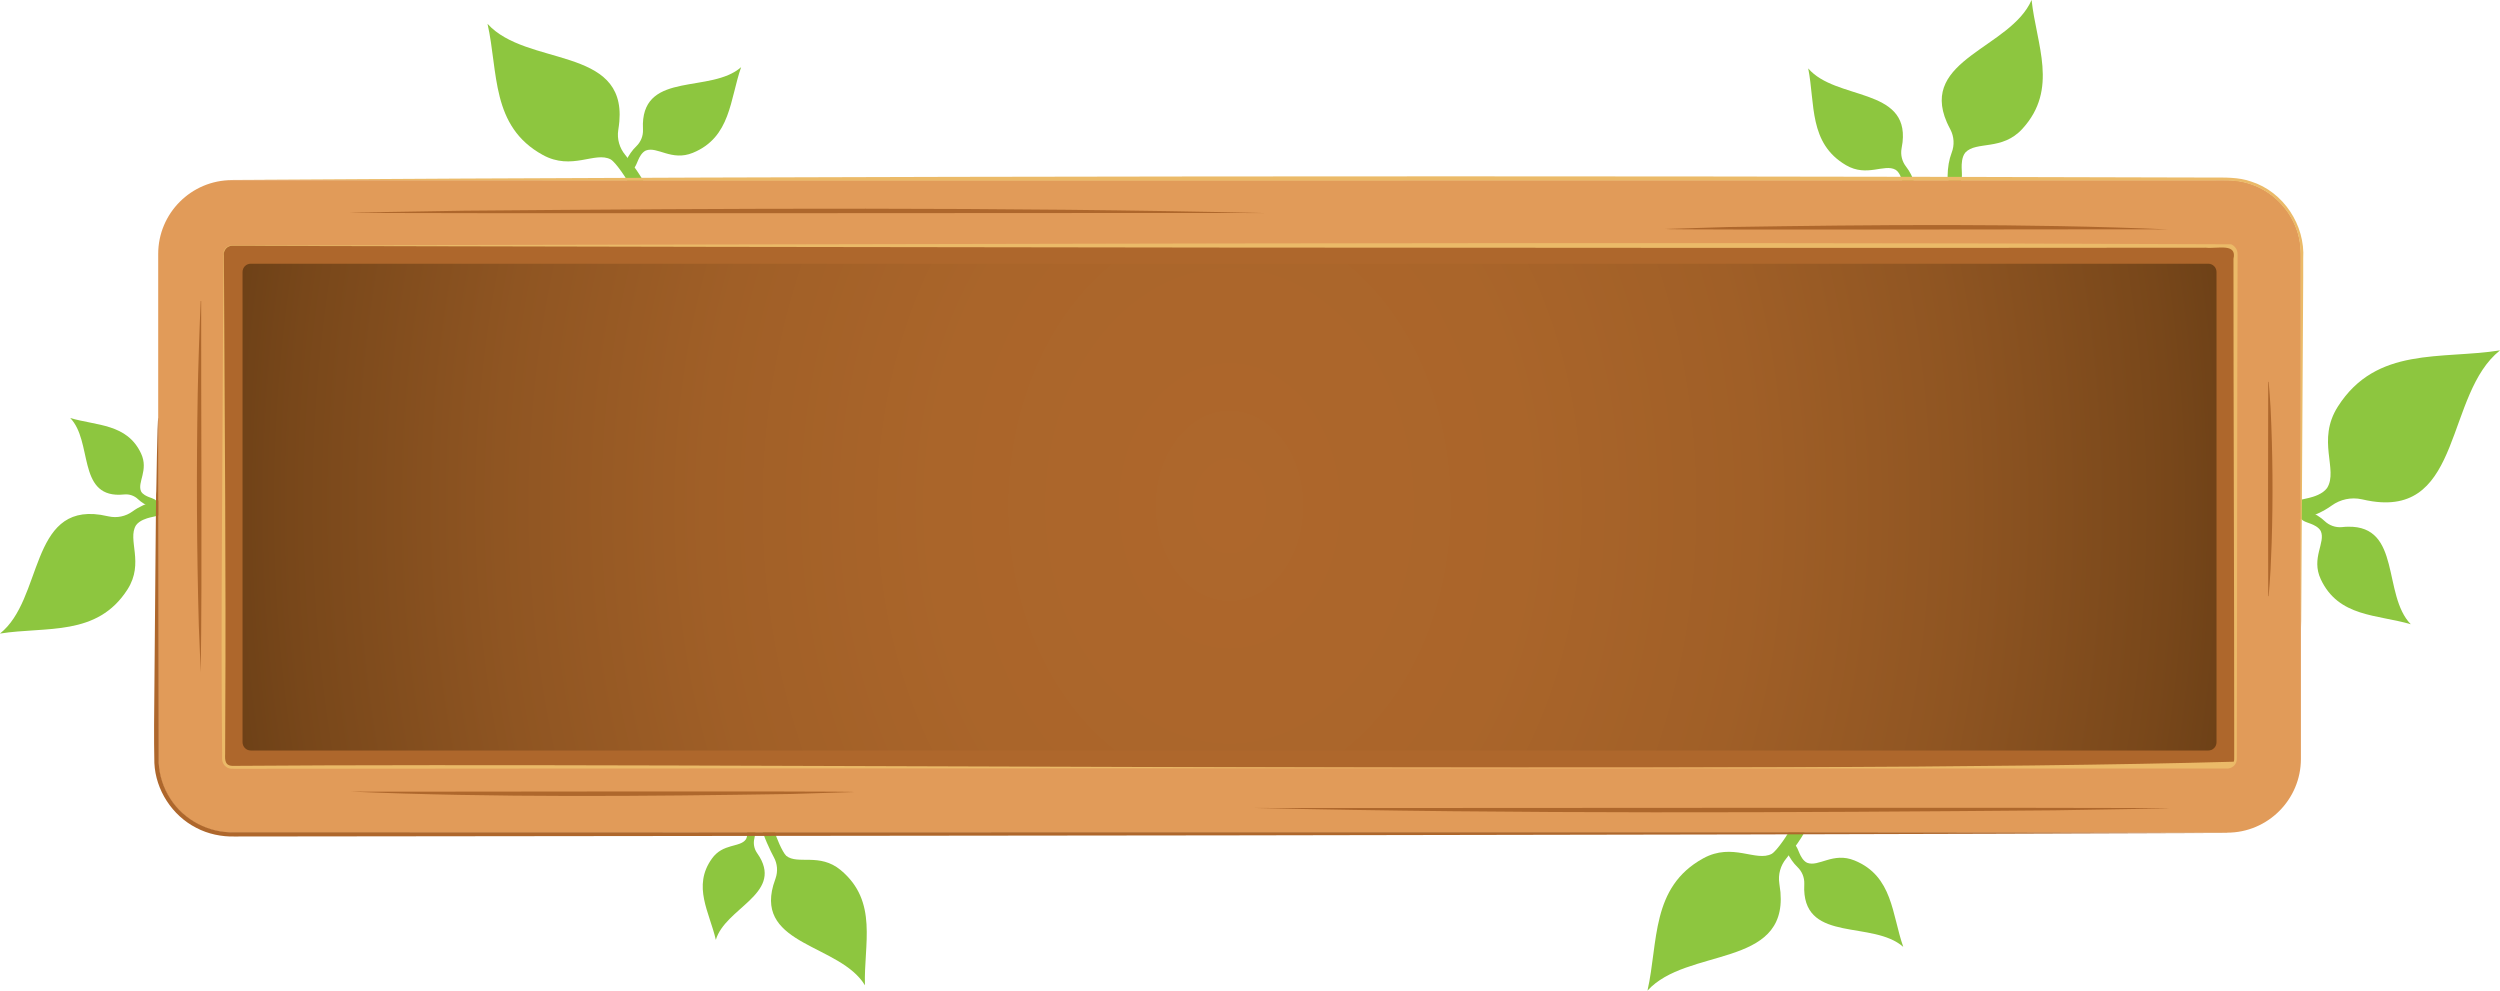 <?xml version="1.0" encoding="UTF-8"?>
<svg id="Layer_1" data-name="Layer 1" xmlns="http://www.w3.org/2000/svg" xmlns:xlink="http://www.w3.org/1999/xlink" viewBox="0 0 541.57 214.59">
  <defs>
    <style>
      .cls-1 {
        fill: #ebba68;
      }

      .cls-1, .cls-2, .cls-3, .cls-4, .cls-5 {
        stroke-width: 0px;
      }

      .cls-2 {
        fill: #8dc63f;
      }

      .cls-3 {
        fill: url(#radial-gradient);
      }

      .cls-4 {
        fill: #ae672c;
      }

      .cls-5 {
        fill: #e19b59;
      }
    </style>
    <radialGradient id="radial-gradient" cx="266.35" cy="109.71" fx="266.35" fy="109.71" r="236.62" gradientTransform="translate(0 -31.95) scale(1 1.29)" gradientUnits="userSpaceOnUse">
      <stop offset="0" stop-color="#ae672c"/>
      <stop offset=".27" stop-color="#aa652a"/>
      <stop offset=".48" stop-color="#a05f27"/>
      <stop offset=".67" stop-color="#8f5522"/>
      <stop offset=".86" stop-color="#78471a"/>
      <stop offset="1" stop-color="#603913"/>
    </radialGradient>
  </defs>
  <g>
    <path class="cls-2" d="M140.16,40.83c-.73-2.02-3.6-5.93-4.74-7.3-1.23-1.49-1.78-3.43-1.49-5.34.1-.68.2-1.35.24-1.9,1.37-16.35-20.14-11.83-28.56-21.13,2.36,10.43.68,22.21,11.98,28.41,6.31,3.47,11.32-.85,14.72.97,1.18.73,3.73,4.6,3.98,5.38.52,1.61.76,3.41,2.18,3.2,1.46-.22,2.05-.74,1.68-2.29Z"/>
    <path class="cls-2" d="M136.53,36.62c.96.26,1.27-.96,1.75-2.02.23-.52.75-1.59,1.62-1.99,2.48-.98,5.58,2.38,10.18.5,8.25-3.37,8.03-11.59,10.47-18.56-6.52,5.72-20.93.91-21.28,12.25-.01.38,0,.85.02,1.33.05,1.33-.48,2.62-1.44,3.55-.89.85-1.63,1.92-2.29,3.25-.38,1.03-.01,1.44.97,1.7Z"/>
  </g>
  <g>
    <path class="cls-2" d="M498.79,112.45c2.49-.72,4.56-1.66,6.3-2.92,1.89-1.37,4.26-1.87,6.54-1.37.81.18,1.61.35,2.27.44,19.56,2.94,15.81-23.3,27.67-32.7-12.73,2.02-26.77-.93-35.12,12.17-4.67,7.32.13,13.68-2.33,17.63-.97,1.36-2.97,1.92-3.93,2.16-1.98.49-4.17.64-4.02,2.38.15,1.77.73,2.52,2.62,2.2Z"/>
    <path class="cls-2" d="M498.46,111.79c-.22,1,1.04,1.25,2.16,1.69.54.21,1.66.69,2.12,1.56,1.12,2.49-2.15,5.82,0,10.43,3.86,8.26,12.25,7.62,19.5,9.76-6.18-6.37-1.99-21.35-13.59-21.13-.39,0-.87.04-1.35.09-1.36.12-2.71-.36-3.7-1.3-.92-.87-2.05-1.57-3.44-2.18-1.07-.33-1.47.06-1.69,1.08Z"/>
  </g>
  <path class="cls-2" d="M414.82,39.84c-.49-1.49-1.11-2.72-1.91-3.74-.87-1.11-1.23-2.54-.98-3.93.09-.5.17-.98.22-1.38,1.31-11.91-14.48-9.02-20.44-15.97,1.52,7.66.07,16.22,8.2,20.97,4.54,2.65,8.28-.4,10.73.99.85.55,1.23,1.75,1.4,2.32.35,1.19.49,2.51,1.53,2.38,1.07-.13,1.51-.5,1.27-1.64Z"/>
  <g>
    <path class="cls-2" d="M390.04,176.3c-1.44-.22-1.68,1.6-2.2,3.23-.25.79-2.82,4.69-4.02,5.43-3.43,1.83-8.48-2.52-14.85.98-11.39,6.26-9.7,18.14-12.08,28.66,8.49-9.38,30.19-4.82,28.81-21.31-.05-.55-.14-1.23-.25-1.92-.29-1.93.25-3.88,1.5-5.39,1.15-1.38,4.05-5.32,4.78-7.37.37-1.56-.22-2.09-1.69-2.31Z"/>
    <path class="cls-2" d="M387.09,184.57c.67,1.34,1.41,2.42,2.31,3.28.97.93,1.5,2.23,1.46,3.58-.02.48-.03.95-.02,1.34.36,11.43,14.89,6.58,21.46,12.35-2.47-7.03-2.24-15.32-10.56-18.72-4.65-1.9-7.77,1.49-10.27.5-.88-.41-1.4-1.49-1.63-2.01-.49-1.08-.8-2.3-1.77-2.04-.99.27-1.36.68-.98,1.72Z"/>
  </g>
  <g>
    <path class="cls-2" d="M164.94,179.04c.27,1.76,1.99,5.38,2.7,6.67.77,1.4.9,3.06.37,4.57-.19.54-.37,1.07-.5,1.51-3.69,13.06,14.49,12.77,19.86,21.65-.28-8.84,2.94-18.13-5.25-24.95-4.58-3.81-9.32-1.09-11.8-3.1-.84-.78-2.31-4.32-2.39-4.99-.17-1.39-.08-2.89-1.27-2.94-1.22-.05-1.78.28-1.72,1.59Z"/>
    <path class="cls-2" d="M162.16,177.56c-.79.24-.47,1.23-.34,2.19.06.46.17,1.44-.26,2.11-1.31,1.78-4.95.79-7.34,4.14-4.29,5.99-.51,11.64.85,17.6,2.04-6.87,14.24-9.86,9.5-17.94-.16-.27-.37-.59-.6-.92-.62-.91-.82-2.05-.55-3.12.25-.99.3-2.06.17-3.29-.19-.89-.62-1.01-1.43-.76Z"/>
  </g>
  <g>
    <path class="cls-2" d="M33.67,108.49c-1.96.56-3.59,1.3-4.96,2.3-1.48,1.08-3.36,1.47-5.15,1.08-.64-.14-1.27-.27-1.79-.35-15.4-2.31-12.45,18.34-21.78,25.73,10.02-1.59,21.06.73,27.64-9.58,3.67-5.76-.1-10.77,1.83-13.88.76-1.07,2.33-1.51,3.09-1.7,1.56-.39,3.28-.5,3.16-1.87-.12-1.39-.58-1.98-2.06-1.73Z"/>
    <path class="cls-2" d="M33.93,109c.17-.79-.82-.98-1.7-1.33-.42-.17-1.31-.54-1.67-1.22-.88-1.96,1.69-4.58,0-8.21-3.04-6.5-9.64-5.99-15.35-7.69,4.86,5.01,1.57,16.8,10.7,16.63.31,0,.68-.03,1.07-.07,1.07-.09,2.13.28,2.91,1.02.72.68,1.61,1.24,2.71,1.71.84.26,1.16-.05,1.33-.85Z"/>
  </g>
  <path class="cls-2" d="M424.01,39.71c1.29-.23.97-1.85.94-3.39-.01-.74,0-2.3.8-3.28,2.39-2.55,7.96-.31,12.36-5.14,7.89-8.63,3.01-18.26,1.99-27.91-4.52,10.45-24.32,12.86-18.36,26.5.2.46.48,1.01.77,1.56.81,1.56.91,3.38.28,5.02-.58,1.51-.86,3.2-.89,5.15.13,1.43.79,1.71,2.11,1.47Z"/>
  <rect class="cls-3" x="48.44" y="55" width="435.83" height="109.4"/>
  <path class="cls-4" d="M478.39,176.56H54.31c-8.65,0-15.68-7.08-15.68-15.78V58.92c0-8.7,7.03-15.77,15.68-15.77h424.08c8.65,0,15.68,7.08,15.68,15.77v101.87c0,8.7-7.04,15.78-15.68,15.78ZM54.31,57.13c-.98,0-1.77.8-1.77,1.79v101.87c0,.98.8,1.79,1.77,1.79h424.08c.98,0,1.77-.8,1.77-1.79V58.92c0-.98-.8-1.79-1.77-1.79H54.31Z"/>
  <path class="cls-5" d="M482.46,180.39H50.25c-8.81,0-15.98-7.17-15.98-15.98V55c0-8.81,7.17-15.98,15.98-15.98h432.21c8.81,0,15.98,7.17,15.98,15.98v109.4c0,8.81-7.17,15.98-15.98,15.98ZM50.25,53.2c-1,0-1.81.81-1.81,1.81v109.4c0,1,.81,1.81,1.81,1.81h432.21c1,0,1.81-.81,1.81-1.81V55c0-1-.81-1.81-1.81-1.81H50.25Z"/>
  <path class="cls-1" d="M50.25,38.97c129.63-.87,290.5-.93,420.52-.53,0,0,8.41.02,8.41.02,2.82,0,5.78-.1,8.49.87,7.01,2.22,11.73,9.46,11.27,16.73,0,0,0,4.21,0,4.21,0,3.56-.39,70.41-.44,75.69-.27-5.34-.03-71.98-.11-75.69-.04-2.48.17-5.96-.31-8.38-1.08-5.49-5.24-10.26-10.59-11.98-2.67-.95-5.51-.83-8.3-.82-100.53-.06-326.32.2-428.93-.12h0Z"/>
  <path class="cls-1" d="M50.25,53.25c-1.08,0-1.92,1.06-1.74,2.13,0,0,0,1.07,0,1.07,0,0,.02,4.28.02,4.28.14,29.62.44,64.5.27,94.07,0,0-.03,8.55-.03,8.55-.05,1.31-.06,2.63,1.84,2.56,100.16-.8,331.48,1.92,433.27-.9.12-.29.12-.57.11-.95,0,0,0-1.07,0-1.07,0,0,0-4.28,0-4.28,0-31.42-.16-71.13-.16-102.62.82-3.52-3.42-2.16-6-2.43-132.53.14-294.97-.08-427.57-.4h0ZM50.25,53.15c134.71-.15,298.53-.87,433.07-.23.83.34,1.41,1.2,1.4,2.09,0,0,0,1.07,0,1.07-.11,31.51-.07,71.17-.16,102.62,0,0,0,4.28,0,4.28-.05.63.12,1.57-.16,2.22-.3.77-1.1,1.3-1.93,1.29-100.7-.05-329.45-.09-427.57.05,0,0-4.28,0-4.28,0-.33,0-.79.01-1.18-.16-.78-.32-1.33-1.13-1.32-1.98,0,0,0-1.07,0-1.07-.32-29.54.13-64.4.2-94.07,0,0,.04-8.55.04-8.55l.02-4.28s0-1.07,0-1.07c0-.35,0-.73.14-1.07.28-.69.99-1.16,1.73-1.15h0Z"/>
  <path class="cls-4" d="M274.34,46.16c0-.1-198.72.19-198.52-.1,0,0,24.81-.42,24.81-.42,57.39-.5,116.49-.82,173.7.52h0Z"/>
  <path class="cls-4" d="M469.91,49.7c-.01-.1-109.36.19-109.17-.1,0,0,13.65-.42,13.65-.42,31.52-.5,64.19-.82,95.52.52h0Z"/>
  <path class="cls-4" d="M271.39,175.02c0,.1,198.72-.19,198.52.1,0,0-24.81.42-24.81.42-57.39.5-116.49.82-173.7-.52h0Z"/>
  <path class="cls-4" d="M75.82,171.48c.01.1,109.36-.19,109.17.1,0,0-13.65.42-13.65.42-31.52.5-64.19.82-95.52-.52h0Z"/>
  <path class="cls-4" d="M491.36,129.15c-.05-11.57-.05-34.86,0-46.43,0,0,.1,0,.1,0,.19,1.93.28,3.87.42,5.8.46,9.61.53,19.42.23,29.02,0,0-.24,5.8-.24,5.8-.14,1.93-.22,3.87-.41,5.8,0,0-.1,0-.1,0h0Z"/>
  <path class="cls-4" d="M43.58,65.21c-.05,19.99.24,60.67-.1,80.45,0,0-.41-10.06-.41-10.06-.46-16.66-.53-33.64-.24-50.28.08-5,.41-15.11.65-20.11,0,0,.1,0,.1,0h0Z"/>
  <path class="cls-4" d="M482.46,180.44c-131.62.54-300.14.61-431.57.77-2.84.08-5.83-.53-8.39-1.89-5.21-2.66-8.79-8.18-9.06-14.03-.06-2.85-.07-5.53-.06-8.34,0,0,.28-33.2.28-33.2,0,0,.15-16.6.15-16.6.1,0,.22-16.8.5-16.6.02,4.62.03,72.48.07,74.69.15,2.75,1.01,5.45,2.51,7.76,2.97,4.68,8.46,7.52,13.99,7.29,103.6.11,326-.16,431.57.14h0Z"/>
</svg>